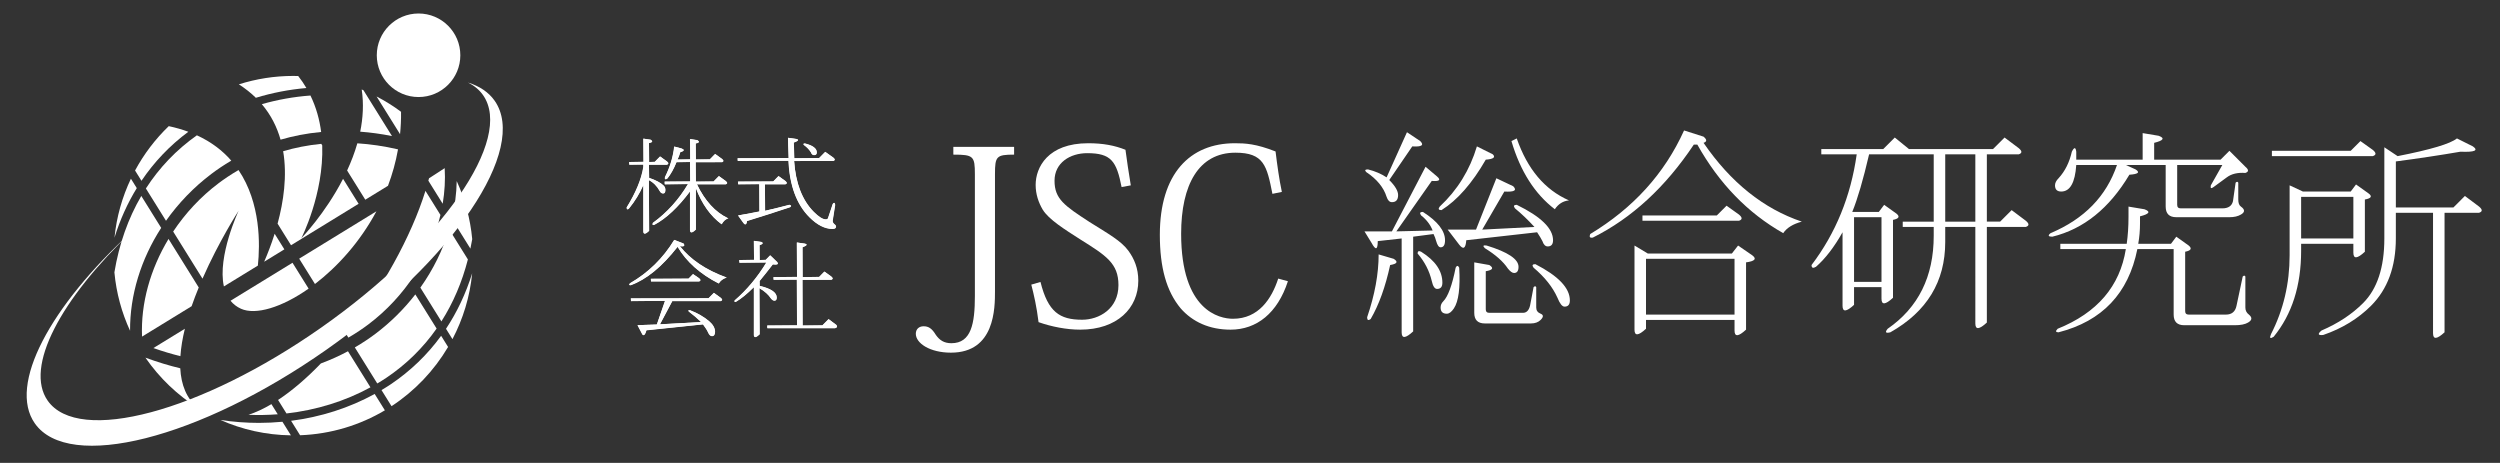<?xml version="1.0" encoding="utf-8"?>
<!-- Generator: Adobe Illustrator 17.0.0, SVG Export Plug-In . SVG Version: 6.00 Build 0)  -->
<!DOCTYPE svg PUBLIC "-//W3C//DTD SVG 1.1//EN" "http://www.w3.org/Graphics/SVG/1.1/DTD/svg11.dtd">
<svg version="1.1" id="レイヤー_1" xmlns="http://www.w3.org/2000/svg" xmlns:xlink="http://www.w3.org/1999/xlink" x="0px"
	 y="0px" width="410.5px" height="76px" viewBox="0 0 410.5 76" enable-background="new 0 0 410.5 76" xml:space="preserve">
<rect x="0" y="0" width="410.5" height="76" fill="#333333" stroke="none"/>
<g>
	<path fill="#FFFFFF" d="M29.623,58.483c0.097-1.446,0.354-2.962,0.734-4.502l-5.17,3.17C26.709,57.687,28.186,58.126,29.623,58.483
		z"/>
	<path fill="#FFFFFF" d="M29.6,60.473c-1.839-0.44-3.75-1.023-5.724-1.746c2.302,3.329,5.26,6.17,8.702,8.315
		C30.605,65.474,29.739,63.157,29.6,60.473z"/>
	<path fill="#FFFFFF" d="M50.309,14.452c-0.395-0.669-0.834-1.328-1.339-1.967c-0.269-0.007-0.538-0.017-0.809-0.017
		c-3.117,0-6.12,0.487-8.94,1.382c1.063,0.678,1.985,1.419,2.791,2.207C44.686,15.239,47.472,14.701,50.309,14.452z"/>
	<path fill="#FFFFFF" d="M42.992,17.107c1.508,1.778,2.49,3.758,3.074,5.826c2.029-0.589,4.251-1.038,6.666-1.263
		c-0.261-2.012-0.809-4.039-1.757-5.985C48.25,15.886,45.57,16.365,42.992,17.107z"/>
	<path fill="#FFFFFF" d="M23.229,29.689c2.085-3.097,4.657-5.802,7.695-8.053c-0.989-0.365-2.056-0.677-3.215-0.923
		c-2.201,2.117-4.071,4.574-5.533,7.284L23.229,29.689z"/>
	<path fill="#FFFFFF" d="M21.496,29.342c-1.419,2.987-2.357,6.247-2.699,9.685c0.908-2.933,2.137-5.651,3.662-8.139L21.496,29.342z"
		/>
	<path fill="#FFFFFF" d="M27.257,36.252c2.03-2.874,4.532-5.493,7.462-7.703c0.923-0.696,2.011-1.44,3.256-2.173
		c-1.419-1.63-3.266-3.066-5.646-4.158c-3.369,2.374-6.17,5.313-8.374,8.73L27.257,36.252z"/>
	<path fill="#FFFFFF" d="M23.2,32.173c-2.155,3.692-3.649,7.898-4.416,12.544c0.316,3.399,1.204,6.63,2.574,9.596
		c-0.039-5.876,1.788-11.754,5.108-16.895L23.2,32.173z"/>
	<path fill="#FFFFFF" d="M33.249,45.756c2.712-6.177,5.933-11.153,5.933-11.153s-3.52,7.485-2.419,12.428l5.578-3.42
		c0.365-3.435,0.491-10.264-3.177-15.688c-1.262,0.731-2.359,1.475-3.281,2.17c-2.95,2.224-5.46,4.937-7.449,7.929L33.249,45.756z"
		/>
	<path fill="#FFFFFF" d="M27.671,39.234c-2.988,4.956-4.577,10.58-4.346,16.037l8.138-4.991c0.36-1.039,0.755-2.069,1.17-3.077
		L27.671,39.234z"/>
	<path fill="#FFFFFF" d="M44.566,66.358c-1.28,0.758-2.542,1.353-3.768,1.752c1.609,0.068,3.214,0.037,4.806-0.084L44.566,66.358z"
		/>
	<path fill="#FFFFFF" d="M46.377,69.254c-1.28,0.119-2.57,0.185-3.864,0.185c-2.105,0-4.22-0.161-6.32-0.483
		c3.544,1.577,7.456,2.472,11.572,2.527L46.377,69.254z"/>
	<path fill="#FFFFFF" d="M45.097,38.384c-0.564,1.788-1.184,3.36-1.72,4.591l3.314-2.032L45.097,38.384z"/>
	<path fill="#FFFFFF" d="M51.716,46.632c3.702-2.832,7.405-6.911,10.092-11.937l-12.682,7.777L51.716,46.632z"/>
	<path fill="#FFFFFF" d="M48.028,43.145l-10.175,6.239c0.438,0.537,0.996,0.988,1.714,1.312c2.398,1.082,6.683-0.196,11.106-3.303
		L48.028,43.145z"/>
	<path fill="#FFFFFF" d="M57.137,57.675c-1.333,0.712-2.812,1.399-4.449,2.002c-2.32,2.406-4.697,4.458-7.03,5.996l1.381,2.218
		c4.899-0.551,9.612-2.009,13.788-4.291L57.137,57.675z"/>
	<path fill="#FFFFFF" d="M61.523,64.687c-4.166,2.29-8.851,3.786-13.726,4.41l1.476,2.37c5.074-0.188,9.819-1.657,13.924-4.092
		L61.523,64.687z"/>
	<path fill="#FFFFFF" d="M74.293,55.686c1.728-3.288,2.861-6.938,3.238-10.813c-1.034,3.319-2.475,6.369-4.296,9.113L74.293,55.686z
		"/>
	<path fill="#FFFFFF" d="M72.434,55.137c-2.256,3.104-5.029,5.783-8.289,7.974c-0.489,0.329-0.994,0.637-1.501,0.941l1.645,2.643
		c3.794-2.48,6.974-5.816,9.285-9.725L72.434,55.137z"/>
	<path fill="#FFFFFF" d="M68.199,48.343c-1.853,2.39-4.048,4.578-6.554,6.467c-0.951,0.717-2.087,1.483-3.382,2.237l3.685,5.918
		c0.5-0.299,0.997-0.601,1.479-0.925c3.278-2.202,6.044-4.922,8.266-8.087L68.199,48.343z"/>
	<path fill="#FFFFFF" d="M56.33,29.363c-2.954,5.747-6.848,9.746-6.848,9.746s3.698-7.205,3.429-15.238l-0.157-0.252
		c-2.269,0.222-4.357,0.649-6.26,1.208c0.688,4.055,0.062,8.294-0.914,11.896l2.208,3.546l11.097-6.805L56.33,29.363z"/>
	<path fill="#FFFFFF" d="M59.982,32.792l3.725-2.284c0.715-1.896,1.277-3.895,1.647-5.983c-2.346-0.543-4.57-0.856-6.678-0.993
		c-0.445,1.557-1.027,3.054-1.68,4.466L59.982,32.792z"/>
	<path fill="#FFFFFF" d="M64.364,22.34l-4.685-7.524c-0.097-0.041-0.19-0.089-0.288-0.129c0.354,2.349,0.213,4.687-0.244,6.934
		C60.816,21.744,62.557,21.981,64.364,22.34z"/>
	<path fill="#FFFFFF" d="M65.689,22.032c0.12-1.2,0.182-2.424,0.161-3.677c-1.261-0.946-2.609-1.779-4.016-2.514L65.689,22.032z"/>
	<path fill="#FFFFFF" d="M72.691,33.453c0.322-1.948,0.445-3.909,0.325-5.845l-2.572,1.669c-0.033,0.13-0.073,0.264-0.108,0.394
		L72.691,33.453z"/>
	<path fill="#FFFFFF" d="M69.858,31.339c-2.325,7.52-7.248,16.358-12.993,23.554l0.339,0.544c1.261-0.73,2.357-1.474,3.278-2.168
		c6.021-4.54,10.226-11.099,11.84-17.972L69.858,31.339z"/>
	<path fill="#FFFFFF" d="M77.24,40.823c0.107-0.514,0.211-1.03,0.299-1.554c-0.313-3.375-1.194-6.583-2.546-9.534
		c-0.038,2.081-0.312,4.157-0.797,6.199L77.24,40.823z"/>
	<path fill="#FFFFFF" d="M73.742,37.642c-1.01,3.373-2.608,6.62-4.72,9.586l3.454,5.548c1.934-3.033,3.393-6.444,4.351-10.178
		L73.742,37.642z"/>
	<path fill="#FFFFFF" d="M81.218,16.536c-0.989-1.409-2.484-2.391-4.376-2.985c1.026,0.512,1.864,1.198,2.477,2.071
		c5.068,7.222-6.826,24.307-26.566,38.161c-19.74,13.854-39.852,19.23-44.92,12.008c-3.86-5.5,2.124-16.719,13.912-27.875
		C8.216,50.293,1.274,63.188,5.719,69.521c5.584,7.957,27.012,2.546,47.86-12.086C74.427,42.804,86.802,24.493,81.218,16.536z"/>
	<circle fill="#FFFFFF" cx="68.727" cy="9.075" r="6.859"/>
</g>
<g>
	<g>
		<path fill="#FFFFFF" d="M163.377,47.77c0,2.822,0,10.137-7.236,10.137c-3.458,0-5.764-1.55-5.764-3.101
			c0-0.755,0.517-1.232,1.272-1.232c0.795,0,1.351,0.318,2.027,1.431c0.596,0.835,1.311,1.351,2.544,1.351
			c3.259,0,3.856-3.22,3.856-7.752V28.609c0-2.982-0.238-3.22-3.538-3.22v-1.272h9.978v1.272c-2.902,0-3.14,0.278-3.14,3.18V47.77z"
			/>
		<path fill="#FFFFFF" d="M170.849,46.299c1.233,4.929,3.141,6.201,6.838,6.201c2.782,0,5.963-1.789,5.963-5.685
			c0-3.578-2.027-4.85-6.281-7.513c-2.544-1.63-5.168-3.26-6.162-4.89c-0.676-1.153-1.153-2.504-1.153-4.055
			c0-2.862,1.988-6.838,8.626-6.838c2.425,0,4.333,0.358,6.122,1.073c0.198,1.59,0.556,3.896,0.875,5.844l-1.511,0.278
			c-0.835-4.214-1.67-5.565-5.645-5.565c-2.783,0-5.367,1.551-5.367,4.532c0,2.982,1.63,4.094,5.724,6.758
			c3.101,1.948,5.207,3.101,6.401,4.73c0.954,1.312,1.63,2.862,1.63,4.93c0,4.492-3.459,8.03-9.541,8.03
			c-2.226,0-4.691-0.477-6.837-1.232c-0.318-2.584-0.756-4.452-1.192-6.162L170.849,46.299z"/>
		<path fill="#FFFFFF" d="M208.931,31.829c-0.914-4.611-1.392-6.758-6.082-6.758c-6.043,0-8.905,5.287-8.905,13.317
			c0,12.641,6.281,13.953,8.507,13.953c4.214,0,6.361-3.299,7.434-6.599l1.59,0.437c-1.709,5.248-5.128,7.95-9.422,7.95
			c-3.458,0-6.241-1.272-8.189-3.498c-2.345-2.823-3.418-6.718-3.418-12.085c0-10.018,4.929-15.027,12.323-15.027
			c1.669,0,3.459,0.079,6.678,1.351c0.278,2.266,0.596,4.572,1.034,6.639L208.931,31.829z"/>
		<path fill="#FFFFFF" d="M237.275,39.446c0,0.777-0.243,1.163-0.727,1.163c-0.291,0-0.534-0.339-0.727-1.018
			c-0.098-0.386-0.243-0.775-0.436-1.163l-3.343,0.436v15.554c-1.261,1.163-1.89,1.211-1.89,0.146V39.155l-3.925,0.436
			c0,1.453-0.34,1.551-1.017,0.291l-1.163-1.89h4.506l5.524-10.612l1.89,1.599c0.676,0.582,0.386,0.825-0.872,0.727l-5.814,8.286
			l5.96-0.145c-0.388-0.968-1.018-1.792-1.89-2.471c-0.291-0.386-0.195-0.581,0.29-0.581
			C236.062,36.346,237.275,37.897,237.275,39.446z M224.337,28.253c-0.29-0.291-0.195-0.436,0.291-0.436
			c1.163,0.291,2.18,0.727,3.052,1.308l3.343-7.414l2.181,1.454c0.677,0.679,0.24,0.97-1.308,0.872l-3.779,5.524
			c0.967,0.97,1.453,1.794,1.453,2.471c0,0.777-0.34,1.163-1.017,1.163c-0.388,0-0.679-0.291-0.872-0.872
			C227.195,30.774,226.082,29.416,224.337,28.253z M225.064,52.384c-0.388,0.291-0.581,0.193-0.581-0.291
			c1.258-3.682,1.89-7.123,1.89-10.321l2.471,0.727c0.775,0.486,0.582,0.825-0.581,1.018
			C227.485,47.103,226.42,50.058,225.064,52.384z M236.839,46.424c0,0.679-0.29,1.018-0.872,1.018c-0.388,0-0.679-0.436-0.872-1.308
			c-0.388-1.647-1.163-3.148-2.325-4.507c0-0.386,0.193-0.484,0.581-0.291C235.676,42.79,236.839,44.486,236.839,46.424z
			 M242.508,24.037l2.617,1.308c0.484,0.486,0.096,0.777-1.163,0.872c-2.231,3.877-4.652,6.639-7.268,8.286
			c-0.486,0-0.581-0.193-0.291-0.581C239.31,31.21,241.346,27.915,242.508,24.037z M239.601,43.953
			c0.193,3.296-0.097,5.524-0.872,6.687c-0.388,0.582-0.777,0.872-1.164,0.872c-0.679,0-1.017-0.339-1.017-1.018
			c0-0.386,0.146-0.727,0.436-1.018c0.774-0.774,1.454-2.617,2.035-5.524C239.212,43.566,239.405,43.566,239.601,43.953z
			 M243.381,37.702l8.577-0.436c-1.068-1.163-2.133-2.181-3.198-3.053c-0.291-0.386-0.195-0.582,0.29-0.582
			c3.973,1.94,5.96,3.877,5.96,5.815c0,0.679-0.29,1.018-0.872,1.018c-0.389,0-0.679-0.291-0.872-0.872
			c-0.195-0.386-0.486-0.872-0.872-1.454l-11.629,1.308c-0.098,1.358-0.486,1.599-1.164,0.727l-1.89-2.471h4.652l3.343-8.431
			l2.762,1.309c0.677,0.679,0.193,0.97-1.454,0.872L243.381,37.702z M243.817,53.111c-1.163,0-1.744-0.581-1.744-1.744V43.08
			l2.471,0.436c0.774,0.486,0.581,0.825-0.581,1.018v6.251c0,0.388,0.193,0.581,0.581,0.581h5.524c0.581,0,0.967-0.386,1.163-1.163
			l0.581-3.053c0.193-0.193,0.339-0.193,0.436,0v3.343c0,0.486,0.241,0.825,0.727,1.018c0.484,0.195,0.484,0.532,0,1.018
			c-0.388,0.386-0.922,0.581-1.599,0.581H243.817z M244.108,40.318c3.488,1.068,5.233,2.231,5.233,3.489
			c0,0.679-0.244,1.018-0.727,1.018c-0.291,0-0.632-0.241-1.018-0.727c-0.777-1.163-2.035-2.276-3.779-3.343
			C243.428,40.368,243.526,40.223,244.108,40.318z M249.05,22.729c1.745,5.04,4.602,8.431,8.577,10.176
			c-0.97,0.098-1.744,0.581-2.325,1.453c-3.296-2.519-5.67-6.251-7.124-11.193L249.05,22.729z M257.772,49.331
			c0,0.679-0.29,1.018-0.872,1.018c-0.388,0-0.777-0.484-1.163-1.453c-0.777-1.744-2.085-3.391-3.925-4.942
			c-0.291-0.386-0.195-0.582,0.291-0.582C255.882,45.311,257.772,47.296,257.772,49.331z"/>
		<path fill="#FFFFFF" d="M278.123,23.746c-4.652,6.978-10.175,12.066-16.572,15.263c-0.486,0.098-0.631-0.095-0.436-0.581
			c7.073-4.263,12.211-9.933,15.409-17.008l3.198,1.018c0.581,0.486,0.581,0.825,0,1.018c4.456,6.494,9.835,10.807,16.136,12.938
			c-1.454,0.388-2.472,1.018-3.053,1.89c-5.814-3.293-10.516-8.14-14.101-14.537H278.123z M268.384,40.318l2.181,1.308h13.81
			l1.017-1.308l2.326,1.599c0.774,0.581,0.436,0.97-1.017,1.163v11.048c-1.261,1.163-1.89,1.211-1.89,0.146v-1.744h-14.537v1.453
			c-1.261,1.163-1.89,1.211-1.89,0.146V40.318z M269.692,36.248v-0.872h12.211l1.599-1.599l2.035,1.454
			c0.581,0.486,0.581,0.824,0,1.018H269.692z M284.81,51.657v-9.158h-14.537v9.158H284.81z"/>
		<path fill="#FFFFFF" d="M302.545,50.203V38.138c-1.359,2.424-2.813,4.313-4.361,5.669c-0.486,0.291-0.727,0.195-0.727-0.291
			c3.973-5.233,6.444-11.289,7.414-18.171h-5.814v-0.872h10.175l1.89-1.89l2.326,1.89h13.81l1.89-1.89l2.325,1.744
			c0.581,0.486,0.581,0.825,0,1.018h-5.233v11.048h2.181l1.89-1.89l2.325,1.744c0.582,0.486,0.582,0.824,0,1.018h-6.396v15.7
			c-1.261,1.163-1.89,1.211-1.89,0.145V37.266h-4.943v2.471c0,6.494-3.005,11.436-9.012,14.828c-0.777,0.193-0.922,0-0.437-0.582
			c5.039-3.489,7.559-8.577,7.559-15.263v-1.453h-5.088v-0.872h5.088V25.345h-10.612c-0.97,4.168-1.89,7.318-2.762,9.449h4.361
			l0.872-1.163l2.035,1.454c0.581,0.486,0.386,0.825-0.581,1.018v12.792c-1.261,1.163-1.89,1.213-1.89,0.145v-1.89h-4.506v2.907
			C303.174,51.221,302.545,51.271,302.545,50.203z M304.435,46.279h4.506V35.666h-4.506V46.279z M319.407,36.393h4.943V25.345
			h-4.943V36.393z"/>
		<path fill="#FFFFFF" d="M340.922,27.09c-0.195,2.907-1.018,4.361-2.472,4.361c-0.679,0-1.017-0.339-1.017-1.018
			c0-0.386,0.193-0.774,0.581-1.163c1.065-1.163,1.792-2.617,2.181-4.361c0.386-0.775,0.629-0.775,0.727,0v1.308h10.902v-4.361
			l2.617,0.436c1.065,0.388,0.822,0.777-0.727,1.163v2.762h10.902l1.454-1.454l2.617,2.617c0.581,0.486,0.581,0.825,0,1.018
			c-1.261-0.095-2.278,0.146-3.052,0.727l-2.181,1.599c-0.388,0.291-0.534,0.195-0.436-0.291l1.89-3.343h-7.414v6.541
			c0,0.389,0.193,0.582,0.581,0.582h6.832c0.967,0,1.549-0.386,1.744-1.163l0.437-3.053c0.193-0.193,0.338-0.193,0.436,0v2.762
			c0,0.581,0.146,0.97,0.436,1.163c0.677,0.486,0.677,0.922,0,1.308c-0.486,0.291-1.115,0.436-1.89,0.436h-8.722
			c-1.163,0-1.744-0.581-1.744-1.744V27.09h-6.541l1.599,0.727c0.774,0.486,0.437,0.777-1.017,0.872
			c-3.296,5.524-7.512,8.917-12.647,10.176c-0.679,0-0.777-0.193-0.291-0.582c5.524-2.326,9.158-6.055,10.903-11.193H340.922z
			 M349.063,40.9h-10.757v-0.872h10.902c0.193-1.356,0.291-2.81,0.291-4.361v-1.744l2.617,0.436
			c1.065,0.388,0.822,0.777-0.727,1.163v1.163c0,1.163-0.097,2.278-0.29,3.343h5.378l0.872-1.163l2.035,1.453
			c0.581,0.486,0.386,0.825-0.581,1.018v9.74c0,0.388,0.193,0.581,0.581,0.581h6.106c0.967,0,1.549-0.484,1.744-1.453l1.018-4.797
			c0.193-0.193,0.339-0.193,0.436,0v5.088c0,0.486,0.193,0.872,0.581,1.163c0.581,0.484,0.532,0.92-0.145,1.309
			c-0.486,0.291-1.213,0.436-2.181,0.436h-8.286c-1.163,0-1.744-0.581-1.744-1.744V40.9h-5.96
			c-1.454,7.268-5.767,11.822-12.938,13.665c-0.486,0-0.534-0.195-0.146-0.582C344.36,51.366,348.092,47.005,349.063,40.9z"/>
		<path fill="#FFFFFF" d="M375.955,30.433l2.181,1.018h7.85l0.872-1.163l2.035,1.454c0.676,0.486,0.483,0.825-0.581,1.018v8.577
			c-1.261,1.163-1.89,1.213-1.89,0.146v-1.454h-8.577v1.163c0,5.719-1.504,10.419-4.506,14.101c-0.581,0.386-0.727,0.24-0.436-0.436
			c2.035-3.973,3.052-8.286,3.052-12.938V30.433z M373.047,24.764h12.938l1.599-1.599l2.035,1.453c0.581,0.486,0.581,0.825,0,1.018
			h-16.573V24.764z M377.845,39.155h8.577v-6.832h-8.577V39.155z M381.479,55c-0.872,0.096-0.97-0.145-0.291-0.727
			c2.712-1.163,4.99-2.664,6.832-4.507c2.325-2.326,3.489-5.862,3.489-10.612V24.183l2.18,1.453c5.427-1.065,8.672-2.035,9.74-2.907
			l2.617,1.308c0.967,0.679,0.291,0.97-2.035,0.872c-3.393,0.581-6.93,1.115-10.612,1.599v7.559h9.449l1.89-1.89l2.325,1.744
			c0.582,0.486,0.582,0.824,0,1.018h-5.669v19.625c-1.261,1.163-1.89,1.211-1.89,0.145V34.94h-6.106v4.216
			c0,4.652-1.358,8.336-4.07,11.048C387.196,52.334,384.579,53.933,381.479,55z"/>
	</g>
	<g>
		<path fill="#FFFFFF" d="M105.869,38.376c-0.084,0-0.15-0.039-0.192-0.113c-0.038-0.067-0.057-0.163-0.057-0.292v-7.519
			c-0.584,1.337-1.362,2.608-2.317,3.78c-0.11,0.11-0.191,0.16-0.261,0.16c-0.161,0-0.161-0.245-0.161-0.325
			c1.503-2.427,2.423-4.656,2.74-6.65l-0.001-0.404l-2.283,0.045l-0.045-0.456l2.374-0.045l-0.045-3.79l1.217,0.161
			c0.195,0.118,0.272,0.219,0.254,0.314c-0.023,0.118-0.191,0.199-0.528,0.255l0.037,3.106l0.914-0.045l0.858-0.877l1.155,0.818
			c0.168,0.14,0.24,0.258,0.22,0.361c-0.016,0.086-0.093,0.151-0.233,0.198l-2.959,0.002l0.045,2.146
			c1.111,0.369,1.924,0.81,2.384,1.269c0.191,0.191,0.287,0.432,0.287,0.717c0,0.393-0.131,0.593-0.388,0.593
			c-0.246,0-0.444-0.147-0.588-0.436c-0.449-0.807-1.041-1.4-1.76-1.76l0.065,8.315C106.265,38.232,106.03,38.376,105.869,38.376z
			 M113.54,38.171c-0.084,0-0.15-0.039-0.192-0.113c-0.038-0.067-0.057-0.163-0.057-0.292v-6.302
			c-1.932,2.584-3.891,4.417-5.824,5.451c-0.08,0.028-0.14,0.04-0.188,0.04c-0.079,0-0.115-0.033-0.132-0.061
			c-0.039-0.063-0.022-0.162,0.053-0.312c2.326-1.694,4.258-3.832,5.755-6.372l-3.796,0.068l-0.045-0.456l4.223-0.045l-0.045-3.174
			l-2.215,0.045c-0.415,1.067-0.924,1.97-1.472,2.654c-0.141,0.103-0.24,0.149-0.313,0.149h-0.022l-0.083-0.048
			c-0.047-0.06-0.048-0.17-0.004-0.346c0.819-1.64,1.324-3.317,1.505-4.993l1.222,0.304c0.253,0.092,0.367,0.184,0.364,0.289
			c-0.005,0.126-0.186,0.236-0.57,0.346c-0.106,0.424-0.268,0.841-0.451,1.209l2.083-0.065l-0.045-3.311l1.217,0.161
			c0.195,0.118,0.272,0.219,0.254,0.314c-0.023,0.118-0.191,0.199-0.528,0.255l0.037,2.626l2.283-0.045l0.858-0.877l1.155,0.818
			c0.168,0.14,0.24,0.258,0.22,0.361c-0.016,0.086-0.093,0.151-0.233,0.198l-4.329,0.002l0.045,3.174l2.9-0.045l0.858-0.877
			l1.155,0.818c0.168,0.14,0.24,0.258,0.22,0.361c-0.016,0.086-0.093,0.151-0.233,0.198l-4.74,0.002
			c1.308,2.653,3.006,4.535,5.088,5.53l0.101,0.048l-0.107,0.035c-0.398,0.133-0.735,0.448-1.002,0.938
			c-1.838-1.316-3.244-3.294-4.241-5.871v6.739C113.935,38.026,113.701,38.171,113.54,38.171z"/>
		<path fill="#FFFFFF" d="M105.665,27.012h-2.329v-0.411h2.329v-3.835l1.164,0.205c0.365,0.229,0.274,0.388-0.274,0.479v3.15h0.959
			l0.89-0.89l1.096,0.822c0.274,0.229,0.274,0.388,0,0.479h-2.945v2.192c1.141,0.411,1.94,0.845,2.397,1.301
			c0.182,0.183,0.274,0.411,0.274,0.685c0,0.366-0.114,0.548-0.342,0.548c-0.229,0-0.411-0.137-0.548-0.411
			c-0.457-0.822-1.051-1.415-1.781-1.781v8.356c-0.594,0.548-0.89,0.57-0.89,0.068v-7.739c-0.594,1.416-1.393,2.74-2.397,3.972
			c-0.229,0.229-0.342,0.183-0.342-0.137c1.507-2.42,2.42-4.634,2.74-6.643V27.012z M118.473,36.806
			c-1.827-1.37-3.242-3.401-4.246-6.095v6.986c-0.594,0.548-0.89,0.57-0.89,0.068v-6.438c-1.964,2.648-3.927,4.498-5.89,5.548
			c-0.274,0.091-0.342,0-0.205-0.274c2.329-1.689,4.246-3.812,5.753-6.369h-3.835V29.82h4.178v-3.219h-2.26
			c-0.457,1.096-0.959,1.986-1.507,2.671c-0.32,0.229-0.434,0.16-0.342-0.205c0.822-1.644,1.324-3.31,1.507-5l1.164,0.342
			c0.502,0.183,0.433,0.366-0.205,0.548c-0.137,0.457-0.297,0.868-0.479,1.233h2.123v-3.356l1.164,0.205
			c0.365,0.229,0.274,0.388-0.274,0.479v2.671h2.329l0.89-0.89l1.096,0.822c0.274,0.229,0.274,0.388,0,0.479h-4.315v3.219h2.945
			l0.89-0.89l1.096,0.822c0.274,0.229,0.274,0.388,0,0.479h-4.726c1.278,2.74,2.968,4.612,5.068,5.616
			C119.089,35.984,118.747,36.304,118.473,36.806z"/>
		<path fill="#FFFFFF" d="M136.691,37.605c-1.24,0-2.518-0.649-3.799-1.931c-2.099-2.099-3.256-5.219-3.438-9.276l-8.31,0.043
			l-0.045-0.456l8.401-0.045c-0.091-1.643-0.114-2.762-0.114-3.311l1.286,0.161c0.253,0.042,0.369,0.103,0.377,0.196
			c0.008,0.09-0.07,0.213-0.712,0.439c0.03,0.232,0.053,1.099,0.099,2.559l4.064-0.044l0.995-1.014l1.36,0.955
			c0.169,0.14,0.24,0.258,0.221,0.361c-0.016,0.086-0.093,0.151-0.233,0.198l-6.452,0.002c0.272,3.622,1.35,6.446,3.251,8.347
			c0.809,0.809,1.467,1.22,1.954,1.22c0.206,0,0.327-0.079,0.367-0.24l0.754-2.264c0.094-0.144,0.169-0.207,0.24-0.207
			c0.131,0,0.171,0.201,0.191,0.353l-0.412,2.615c0.001,0.21,0.107,0.4,0.326,0.574c0.147,0.097,0.223,0.225,0.223,0.378
			C137.284,37.474,137.084,37.605,136.691,37.605z M122.376,36.855c-0.093,0-0.195-0.074-0.309-0.226l-0.891-1.234
			c1.21-0.252,2.385-0.46,3.521-0.687l-0.037-4.476l-3.448,0.045l-0.045-0.456l5.798-0.045l0.858-0.877l1.155,0.818
			c0.168,0.14,0.24,0.258,0.22,0.361c-0.016,0.086-0.093,0.151-0.233,0.198l-3.37,0.002l0.045,4.338
			c1.272-0.319,2.631-0.641,3.984-1.002c0.191,0.056,0.272,0.119,0.28,0.2c0.008,0.075-0.05,0.148-0.177,0.225
			c-2.321,0.775-4.695,1.536-7.064,2.264C122.633,36.667,122.531,36.855,122.376,36.855z M133.677,25.482
			c-0.249,0-0.425-0.149-0.522-0.442c-0.265-0.439-0.653-0.85-1.148-1.211c-0.055-0.054-0.118-0.128-0.089-0.199
			c0.025-0.06,0.105-0.088,0.252-0.088c1.306,0.325,1.963,0.824,1.963,1.483C134.133,25.325,133.975,25.482,133.677,25.482z"/>
		<path fill="#FFFFFF" d="M130.39,26.396c0.228,3.698,1.301,6.506,3.219,8.424c0.822,0.822,1.483,1.233,1.986,1.233
			c0.228,0,0.365-0.091,0.411-0.274l0.753-2.26c0.182-0.274,0.297-0.228,0.342,0.137l-0.411,2.603c0,0.229,0.114,0.434,0.342,0.616
			c0.137,0.091,0.205,0.205,0.205,0.342c0,0.228-0.183,0.342-0.548,0.342c-1.233,0-2.489-0.64-3.767-1.918
			c-2.101-2.1-3.242-5.182-3.424-9.246h-8.356v-0.411h8.356c-0.046-1.689-0.068-2.808-0.068-3.356l1.233,0.205
			c0.548,0.092,0.433,0.274-0.342,0.548c0,0.274,0.023,1.142,0.068,2.603h4.109l1.027-1.027l1.301,0.959
			c0.274,0.229,0.274,0.388,0,0.479H130.39z M125.595,34.615c1.324-0.274,2.671-0.593,4.041-0.959
			c0.274,0.092,0.297,0.205,0.068,0.342c-2.329,0.777-4.681,1.53-7.054,2.26c-0.092,0.593-0.274,0.707-0.548,0.342l-0.89-1.233
			c1.187-0.182,2.351-0.388,3.493-0.616v-4.52h-3.493V29.82h5.753l0.89-0.89l1.096,0.822c0.274,0.229,0.274,0.388,0,0.479h-3.356
			V34.615z M134.088,25.026c0,0.274-0.137,0.411-0.411,0.411c-0.229,0-0.388-0.137-0.479-0.411
			c-0.274-0.456-0.662-0.867-1.164-1.233c-0.137-0.137-0.092-0.205,0.137-0.205C133.448,23.908,134.088,24.387,134.088,25.026z"/>
		<path fill="#FFFFFF" d="M116.897,55.205c-0.247,0-0.469-0.216-0.658-0.643c-0.135-0.315-0.409-0.749-0.816-1.292l-9.274,0.976
			c-0.14,0.534-0.306,0.798-0.483,0.798c-0.117,0-0.22-0.113-0.318-0.346l-0.683-1.298l3.189-0.135l1.328-3.873l-5.573,0.06
			l-0.045-0.456l12.784-0.045l0.858-0.877l1.155,0.818c0.168,0.14,0.24,0.258,0.22,0.361c-0.016,0.086-0.093,0.151-0.233,0.198
			l-7.959,0.002l-2.015,3.812l6.706-0.403c-0.573-0.565-1.215-1.116-1.91-1.637c-0.131-0.104-0.177-0.173-0.156-0.232
			c0.022-0.061,0.103-0.069,0.163-0.069c0.044,0,0.098,0.005,0.164,0.014c1.195,0.459,2.237,1.06,3.105,1.791
			c0.648,0.555,0.975,1.143,0.975,1.747C117.422,54.959,117.245,55.205,116.897,55.205z M103.542,46.85
			c-0.082,0-0.195-0.009-0.228-0.088c-0.026-0.066,0.014-0.149,0.128-0.263c3.002-1.73,5.439-4.121,7.253-7.114l1.563,0.598
			c0.114,0.167,0.137,0.279,0.091,0.362c-0.047,0.083-0.156,0.124-0.334,0.124c-0.096,0-0.212-0.012-0.35-0.035
			c1.721,2.175,4.27,3.89,7.577,5.097l0.121,0.044l-0.123,0.041c-0.535,0.179-0.941,0.495-1.208,0.939
			c-3.066-1.532-5.331-3.565-6.79-6.027c-2.522,3.284-5.132,5.409-7.685,6.32l-0.008,0.003H103.542z M106.898,46.233l-0.045-0.456
			l6.209-0.045l0.721-0.74l1.017,0.68c0.169,0.141,0.24,0.258,0.221,0.361c-0.016,0.086-0.093,0.151-0.233,0.198l-0.007,0.002
			H106.898z"/>
		<path fill="#FFFFFF" d="M110.734,39.408l1.507,0.616c0.228,0.366,0,0.479-0.685,0.342c1.735,2.238,4.291,3.972,7.671,5.205
			c-0.548,0.183-0.959,0.503-1.233,0.959c-3.013-1.552-5.251-3.561-6.712-6.027c-2.603,3.287-5.183,5.388-7.739,6.301
			c-0.229,0-0.251-0.091-0.068-0.274C106.487,44.796,108.907,42.421,110.734,39.408z M115.185,52.9
			c-0.594-0.593-1.256-1.164-1.986-1.712c-0.229-0.182-0.183-0.251,0.137-0.205c1.187,0.457,2.214,1.051,3.082,1.781
			c0.639,0.548,0.959,1.118,0.959,1.712c0,0.456-0.16,0.685-0.479,0.685c-0.229,0-0.434-0.205-0.616-0.616
			c-0.137-0.32-0.411-0.753-0.822-1.301l-9.314,0.959c-0.274,0.867-0.525,1.027-0.753,0.479l-0.685-1.301l3.15-0.068l1.37-3.904
			h-5.616v-0.411h12.739l0.89-0.89l1.096,0.822c0.274,0.229,0.274,0.388,0,0.479h-7.945l-2.055,3.835L115.185,52.9z M106.898,45.777
			h6.164l0.753-0.753l0.959,0.685c0.274,0.229,0.274,0.388,0,0.479h-7.876V45.777z"/>
		<path fill="#FFFFFF" d="M124.019,55.36c-0.084,0-0.15-0.039-0.192-0.113c-0.038-0.067-0.057-0.163-0.057-0.292v-7.767
			c-1.107,1.099-2.098,1.905-2.946,2.396c-0.013,0.001-0.026,0.001-0.037,0.001c-0.114,0-0.174-0.026-0.2-0.076
			c-0.027-0.051-0.014-0.114,0.04-0.195c2.003-1.732,3.751-3.826,5.204-6.23l-4.413,0.068l-0.045-0.456l2.442-0.045l-0.045-3.105
			l1.217,0.161c0.177,0.065,0.258,0.137,0.256,0.222c-0.002,0.119-0.163,0.225-0.524,0.344l0.031,2.423l0.982-0.045l0.721-0.74
			l1.16,1.096c0.113,0.131,0.148,0.233,0.111,0.312c-0.043,0.094-0.175,0.138-0.415,0.138c-0.114,0-0.254-0.011-0.419-0.031
			c-0.598,0.805-1.329,1.719-2.151,2.724l0.01,0.793c1.852,0.416,2.808,1.076,2.808,1.918c0,0.433-0.211,0.525-0.388,0.525
			c-0.197,0-0.393-0.121-0.583-0.36c-0.408-0.633-1.048-1.204-1.905-1.701l0.068,7.563C124.414,55.216,124.18,55.36,124.019,55.36z
			 M126.006,53.904l-0.045-0.456l4.908-0.045l-0.045-7.489l-3.79,0.045l-0.045-0.456l3.88-0.045l-0.045-5.639l1.286,0.161
			c0.226,0.042,0.335,0.103,0.344,0.192c0.007,0.085-0.063,0.212-0.679,0.443l0.03,4.889l2.694-0.045l0.858-0.877l1.155,0.818
			c0.168,0.14,0.24,0.258,0.22,0.361c-0.016,0.086-0.093,0.151-0.233,0.198l-4.74,0.002l0.045,7.489l3.242-0.045l0.995-1.014
			l1.293,0.955c0.102,0.127,0.135,0.233,0.106,0.325c-0.033,0.104-0.14,0.18-0.327,0.234l-0.006,0.002H126.006z"/>
		<path fill="#FFFFFF" d="M124.705,46.119v0.822c1.872,0.457,2.808,1.096,2.808,1.918c0,0.32-0.114,0.479-0.342,0.479
			c-0.183,0-0.366-0.114-0.548-0.342c-0.411-0.639-1.051-1.209-1.918-1.712v7.602c-0.594,0.548-0.89,0.57-0.89,0.068v-7.876
			c-1.142,1.142-2.146,1.964-3.013,2.466c-0.183,0-0.229-0.068-0.137-0.205c2.009-1.735,3.743-3.812,5.205-6.232h-4.452v-0.411
			h2.397v-3.15l1.164,0.205c0.365,0.137,0.274,0.297-0.274,0.479v2.466h1.027l0.753-0.753l1.096,1.096
			c0.274,0.32,0.045,0.434-0.685,0.342C126.257,44.202,125.527,45.116,124.705,46.119z M135.047,53.448l1.027-1.027l1.233,0.959
			c0.182,0.229,0.114,0.388-0.205,0.479h-11.095v-0.411h4.863v-7.534h-3.835v-0.411h3.835v-5.685l1.233,0.205
			c0.502,0.092,0.388,0.274-0.342,0.548v4.931h2.74l0.89-0.89l1.096,0.822c0.274,0.229,0.274,0.388,0,0.479h-4.726v7.534H135.047z"
			/>
	</g>
</g>
</svg>
